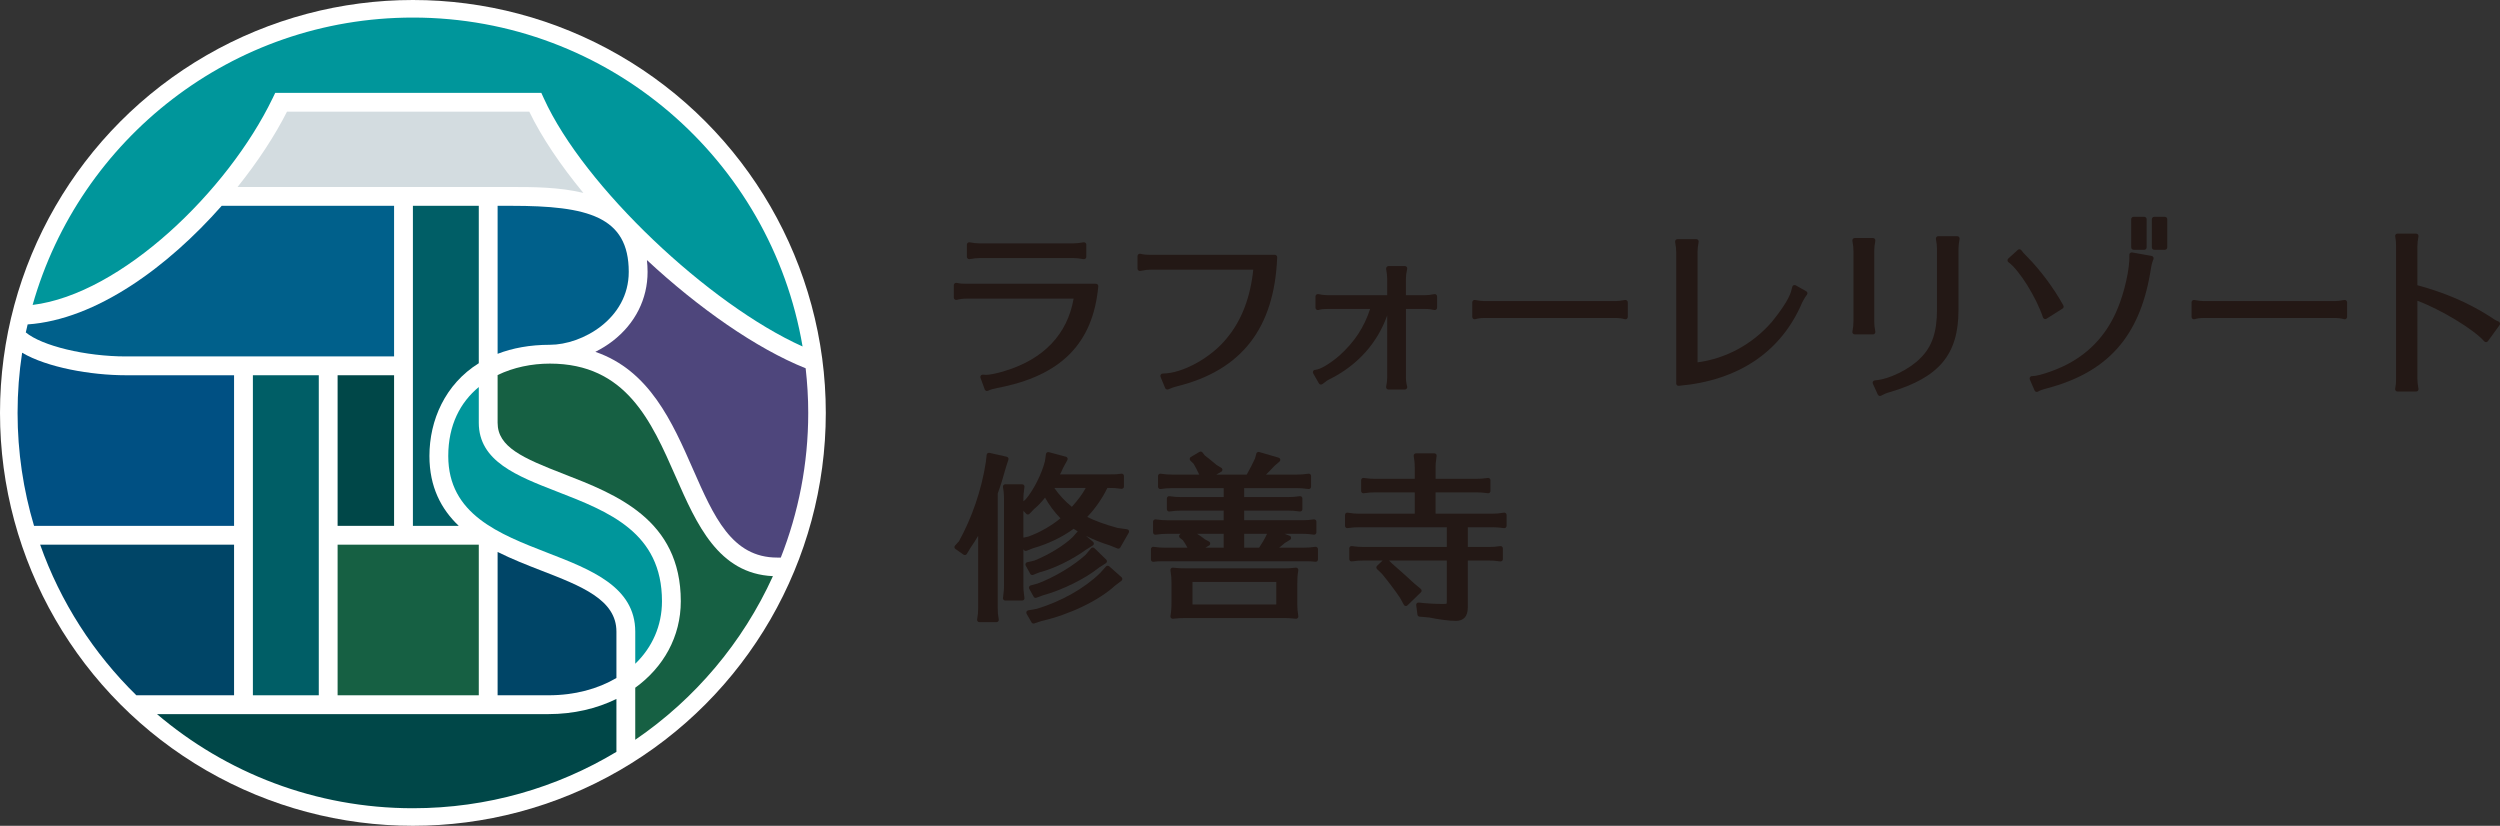 <?xml version="1.0" encoding="utf-8"?>
<!-- Generator: Adobe Illustrator 22.0.1, SVG Export Plug-In . SVG Version: 6.00 Build 0)  -->
<svg version="1.1" id="レイヤー_1" xmlns="http://www.w3.org/2000/svg" xmlns:xlink="http://www.w3.org/1999/xlink" x="0px"
	 y="0px" viewBox="0 0 483.997 159.874" style="enable-background:new 0 0 483.997 159.874;" xml:space="preserve">
<rect x="0" y="0" width="483.997" height="159.874" fill="#333333" stroke="none"/>
<style type="text/css">
	.st0{fill:#231815;}
	.st1{fill:#FFFFFF;}
	.st2{fill:#004748;}
	.st3{fill:#00969B;}
	.st4{fill:#005E66;}
	.st5{fill:#D3DCE0;}
	.st6{fill:#166043;}
	.st7{fill:#00608B;}
	.st8{fill:#004567;}
	.st9{fill:#4E467C;}
	.st10{fill:#005083;}
</style>
<g>
	<path class="st0" d="M185.224,58.051c0.647-0.162,1.246-0.237,1.889-0.237h20.736c-1.191,6.874-5.769,11.703-13.271,13.988
		c-1.515,0.472-2.926,0.765-3.682,0.765c-0.165,0-0.295,0-0.592-0.033c-0.16-0.019-0.315,0.047-0.411,0.172
		c-0.098,0.125-0.125,0.292-0.07,0.441l0.821,2.248c0.044,0.123,0.139,0.221,0.26,0.269c0.054,0.022,0.113,0.033,0.17,0.033
		c0.07,0,0.141-0.016,0.206-0.048c0.448-0.224,1.01-0.392,1.773-0.532c12.333-2.335,18.552-8.59,19.574-19.683
		c0.012-0.128-0.03-0.257-0.118-0.351c-0.086-0.096-0.211-0.149-0.339-0.149h-25.057c-0.687,0-1.272-0.029-1.901-0.168
		c-0.127-0.028-0.278,0.003-0.387,0.091c-0.107,0.087-0.17,0.219-0.17,0.357v2.392c0,0.141,0.065,0.275,0.176,0.362
		C184.941,58.053,185.083,58.083,185.224,58.051z"/>
	<path class="st0" d="M187.647,50.175c0.028,0,0.055-0.002,0.083-0.007c0.796-0.144,1.371-0.206,1.917-0.206h18.204
		c0.61,0,1.075,0.067,1.924,0.207c0.132,0.026,0.269-0.016,0.372-0.102c0.102-0.088,0.162-0.215,0.162-0.351V47.36
		c0-0.136-0.06-0.265-0.165-0.352c-0.104-0.088-0.239-0.121-0.376-0.099c-0.775,0.141-1.383,0.207-1.917,0.207h-18.204
		c-0.604,0-1.281-0.073-1.905-0.205c-0.134-0.03-0.276,0.006-0.385,0.092c-0.107,0.087-0.169,0.218-0.169,0.357v2.356
		c0,0.136,0.06,0.265,0.165,0.352C187.437,50.138,187.54,50.175,187.647,50.175z"/>
	<path class="st0" d="M242.626,52.21c-0.524,5.311-2.281,9.88-5.103,13.247c-3.019,3.783-8.591,6.86-12.421,6.86
		c-0.153,0-0.295,0.076-0.381,0.203c-0.084,0.127-0.102,0.288-0.044,0.43l0.893,2.177c0.047,0.113,0.137,0.203,0.25,0.25
		c0.056,0.024,0.116,0.035,0.176,0.035c0.06,0,0.119-0.011,0.176-0.035c0.854-0.355,1.156-0.453,1.683-0.584
		c12.515-3.092,18.864-11.265,19.409-24.985c0.005-0.125-0.04-0.247-0.128-0.336c-0.086-0.09-0.206-0.141-0.33-0.141h-24.129
		c-0.712,0-1.248-0.033-1.882-0.199c-0.132-0.037-0.283-0.006-0.397,0.08c-0.113,0.087-0.178,0.221-0.178,0.364v2.427
		c0,0.136,0.06,0.266,0.165,0.353c0.104,0.086,0.241,0.123,0.378,0.098c1.147-0.215,1.362-0.242,1.914-0.242H242.626z"/>
	<path class="st0" d="M268.56,61.072v12.025c0,0.605-0.067,1.004-0.207,1.774c-0.025,0.134,0.012,0.271,0.098,0.376
		c0.088,0.104,0.218,0.164,0.353,0.164h3.177c0.144,0,0.279-0.067,0.365-0.181c0.086-0.114,0.116-0.263,0.077-0.401
		c-0.16-0.574-0.236-1.135-0.236-1.769V59.813h3.718c0.749,0,1.209,0.075,1.75,0.202c0.134,0.034,0.281-0.001,0.39-0.086
		c0.111-0.087,0.174-0.22,0.174-0.36v-2.177c0-0.138-0.061-0.269-0.169-0.357c-0.107-0.087-0.246-0.119-0.385-0.092
		c-0.655,0.137-1.232,0.205-1.761,0.205h-3.718v-3.254c0-0.51,0.072-1.057,0.241-1.83c0.03-0.135-0.003-0.277-0.091-0.386
		c-0.086-0.108-0.218-0.17-0.357-0.17h-3.177c-0.134,0-0.258,0.073-0.346,0.174c-0.088,0.102-0.123,0.251-0.104,0.383
		c0.137,0.888,0.206,1.334,0.206,1.829v3.254h-11.5c-0.575,0-1.107-0.06-1.838-0.206c-0.134-0.028-0.274,0.008-0.381,0.095
		c-0.105,0.087-0.167,0.218-0.167,0.355v2.177c0,0.142,0.065,0.277,0.178,0.364c0.114,0.085,0.264,0.119,0.397,0.08
		c0.617-0.162,0.956-0.2,1.812-0.2h8.192c-1.156,3.558-3.003,6.36-5.92,9.009c-1.928,1.652-3.74,2.718-4.729,2.783
		c-0.158,0.01-0.301,0.101-0.374,0.241c-0.076,0.14-0.072,0.308,0.005,0.446l1.105,1.928c0.063,0.111,0.17,0.19,0.295,0.219
		c0.121,0.03,0.253,0.006,0.36-0.066l0.142-0.098c0.604-0.496,0.996-0.75,1.524-0.981C262.909,70.602,266.65,66.399,268.56,61.072z"
		/>
	<path class="st0" d="M314.599,58.082c-0.757,0.137-1.378,0.207-1.845,0.207h-25.342c-0.452,0-1.021-0.064-1.849-0.208
		c-0.134-0.023-0.271,0.013-0.374,0.101c-0.104,0.088-0.163,0.216-0.163,0.351v2.82c0,0.143,0.067,0.279,0.181,0.366
		c0.114,0.088,0.262,0.116,0.401,0.076c0.578-0.161,1.135-0.233,1.805-0.233h25.342c0.652,0,1.242,0.076,1.805,0.233
		c0.04,0.011,0.083,0.017,0.123,0.017c0.098,0,0.197-0.032,0.278-0.093c0.114-0.087,0.181-0.222,0.181-0.366v-2.82
		c0-0.136-0.06-0.265-0.165-0.352C314.872,58.094,314.74,58.058,314.599,58.082z"/>
	<path class="st0" d="M347.65,55.241c-0.125-0.068-0.276-0.077-0.408-0.02c-0.132,0.057-0.228,0.172-0.264,0.311l-0.074,0.305
		c-0.309,1.546-1.467,3.483-3.859,6.465c-3.761,4.335-8.858,7.109-14.401,7.849V48.788c0-0.56,0.065-1.163,0.207-1.952
		c0.025-0.134-0.012-0.271-0.098-0.376c-0.088-0.104-0.218-0.164-0.353-0.164h-3.641c-0.134,0-0.262,0.059-0.35,0.161
		c-0.086,0.102-0.125,0.237-0.104,0.37c0.146,0.909,0.209,1.37,0.209,1.962v25.451c0,0.129,0.054,0.251,0.149,0.338
		c0.084,0.078,0.195,0.12,0.309,0.12c0.014,0,0.026,0,0.04-0.002c11.584-1.017,19.85-6.606,23.901-16.152
		c0.169-0.372,0.617-1.123,0.9-1.469c0.086-0.105,0.121-0.242,0.097-0.376c-0.026-0.134-0.109-0.249-0.227-0.315L347.65,55.241z"/>
	<path class="st0" d="M362.961,64.573c0.088-0.105,0.123-0.244,0.098-0.38c-0.146-0.752-0.207-1.324-0.207-1.913V48.574
		c0-0.562,0.067-1.182,0.207-1.951c0.025-0.134-0.012-0.271-0.098-0.376c-0.088-0.105-0.216-0.165-0.353-0.165h-3.534
		c-0.135,0-0.264,0.06-0.352,0.163c-0.088,0.104-0.125,0.24-0.1,0.373c0.146,0.843,0.206,1.41,0.206,1.956v13.707
		c0,0.631-0.062,1.083-0.206,1.922c-0.025,0.134,0.012,0.27,0.1,0.373c0.088,0.104,0.216,0.163,0.352,0.163h3.534
		C362.745,64.739,362.875,64.679,362.961,64.573z"/>
	<path class="st0" d="M378.919,45.724h-3.676c-0.135,0-0.264,0.06-0.352,0.163c-0.088,0.104-0.125,0.24-0.1,0.373
		c0.148,0.851,0.207,1.407,0.207,1.921v11.814c0,4.273-0.972,7.134-3.158,9.286c-2.088,2.19-6.151,4.185-8.869,4.355
		c-0.151,0.009-0.288,0.092-0.366,0.221c-0.077,0.13-0.086,0.29-0.025,0.427l0.963,2.106c0.053,0.115,0.151,0.203,0.271,0.243
		c0.047,0.017,0.098,0.025,0.148,0.025c0.074,0,0.148-0.018,0.214-0.053c0.685-0.36,1.037-0.514,1.775-0.715
		c9.507-2.831,13.211-7.287,13.211-15.896V48.182c0-0.529,0.067-1.139,0.207-1.917c0.025-0.134-0.012-0.271-0.098-0.376
		C379.185,45.784,379.055,45.724,378.919,45.724z"/>
	<path class="st0" d="M416.562,49.551l-3.783-0.678c-0.137-0.025-0.279,0.015-0.385,0.107c-0.105,0.093-0.162,0.229-0.155,0.369
		c0.137,2.533-0.974,7.455-2.425,10.753c-1.801,4.203-4.622,7.483-8.389,9.75c-2.425,1.52-6.578,2.965-7.982,2.965
		c-0.016,0-0.032,0-0.046,0c-0.177-0.004-0.304,0.073-0.392,0.202c-0.086,0.13-0.102,0.295-0.04,0.439l0.928,2.141
		c0.053,0.12,0.155,0.213,0.278,0.253c0.048,0.016,0.097,0.023,0.144,0.023c0.081,0,0.16-0.02,0.23-0.061
		c0.402-0.234,0.954-0.434,1.743-0.631c11.672-3.081,17.831-9.931,19.968-22.217c0.288-1.798,0.351-2.026,0.652-2.796
		c0.051-0.128,0.04-0.272-0.026-0.392C416.815,49.658,416.698,49.575,416.562,49.551z"/>
	<path class="st0" d="M395.803,61.75c0.051,0.018,0.102,0.026,0.155,0.026c0.086,0,0.17-0.024,0.246-0.07l3.105-1.964
		c0.206-0.13,0.274-0.398,0.155-0.611c-1.866-3.369-4.43-6.813-7.036-9.453c-0.74-0.741-0.817-0.847-1.095-1.231
		c-0.077-0.105-0.195-0.173-0.325-0.187c-0.13-0.018-0.258,0.028-0.355,0.116l-1.856,1.677c-0.104,0.093-0.158,0.229-0.151,0.366
		c0.009,0.139,0.079,0.266,0.191,0.348c2.068,1.483,5.379,6.781,6.685,10.695C395.568,61.597,395.672,61.703,395.803,61.75z"/>
	<path class="st0" d="M413.055,48.355h2.07c0.253,0,0.459-0.205,0.459-0.459v-5.462c0-0.254-0.206-0.459-0.459-0.459h-2.07
		c-0.253,0-0.459,0.205-0.459,0.459v5.462C412.596,48.15,412.802,48.355,413.055,48.355z"/>
	<path class="st0" d="M419.123,41.976h-2.07c-0.253,0-0.459,0.205-0.459,0.459v5.462c0,0.254,0.206,0.459,0.459,0.459h2.07
		c0.253,0,0.459-0.205,0.459-0.459v-5.462C419.581,42.181,419.376,41.976,419.123,41.976z"/>
	<path class="st0" d="M453.854,58.082c-0.757,0.137-1.378,0.207-1.845,0.207h-25.342c-0.452,0-1.021-0.064-1.849-0.208
		c-0.132-0.023-0.271,0.013-0.374,0.101c-0.104,0.088-0.163,0.216-0.163,0.351v2.82c0,0.143,0.067,0.279,0.181,0.366
		c0.114,0.088,0.262,0.116,0.401,0.076c0.578-0.161,1.135-0.233,1.805-0.233h25.342c0.652,0,1.242,0.076,1.805,0.233
		c0.04,0.011,0.083,0.017,0.123,0.017c0.098,0,0.197-0.032,0.278-0.093c0.114-0.087,0.181-0.222,0.181-0.366v-2.82
		c0-0.136-0.06-0.265-0.165-0.352C454.128,58.094,453.998,58.058,453.854,58.082z"/>
	<path class="st0" d="M483.708,62.247c-0.503-0.2-0.912-0.443-1.924-1.14c-4.082-2.569-8.468-4.444-13.779-5.889v-7.537
		c0-0.559,0.076-1.255,0.206-1.909c0.026-0.134-0.007-0.274-0.095-0.381c-0.088-0.106-0.218-0.168-0.355-0.168h-3.606
		c-0.137,0-0.269,0.062-0.355,0.168c-0.088,0.106-0.123,0.247-0.095,0.381c0.128,0.638,0.17,1.102,0.17,1.908v25.664
		c0,0.779-0.035,1.173-0.172,1.916c-0.025,0.134,0.012,0.272,0.098,0.376c0.088,0.105,0.216,0.165,0.353,0.165h3.606
		c0.137,0,0.267-0.061,0.353-0.166c0.088-0.105,0.123-0.244,0.098-0.378c-0.137-0.721-0.207-1.365-0.207-1.914V58.223
		c4.599,1.728,10.944,5.56,12.937,7.857c0.091,0.106,0.269,0.163,0.366,0.158c0.141-0.006,0.271-0.075,0.353-0.19l2.249-3.106
		c0.083-0.114,0.107-0.261,0.068-0.397C483.939,62.41,483.84,62.299,483.708,62.247z"/>
	<path class="st0" d="M218.209,102.467l-1.866-0.263c-2.397-0.66-4.322-1.356-5.859-2.124c1.547-1.615,2.942-3.62,3.899-5.612h0.508
		c0.83,0,1.07,0.029,2.082,0.153l0.126,0.016c0.137,0.012,0.253-0.025,0.346-0.108c0.095-0.083,0.148-0.203,0.148-0.33v-2.056
		c0-0.128-0.056-0.25-0.152-0.334c-0.098-0.084-0.234-0.121-0.353-0.102c-0.894,0.133-1.146,0.133-2.198,0.133h-9.67
		c0.211-0.398,0.378-0.756,0.599-1.268l0.823-1.508c0.066-0.118,0.073-0.26,0.019-0.385c-0.052-0.124-0.16-0.217-0.29-0.252
		l-3.325-0.891c-0.128-0.034-0.253-0.013-0.358,0.058c-0.105,0.069-0.175,0.18-0.194,0.305l-0.196,1.394
		c-0.638,2.517-2.276,5.724-3.76,7.411l-0.41,0.341v-0.55c0-0.622,0.027-0.838,0.157-1.873l0.046-0.369
		c0.015-0.125-0.024-0.251-0.106-0.346c-0.084-0.094-0.204-0.148-0.331-0.148h-3.29c-0.125,0-0.243,0.052-0.327,0.145
		c-0.084,0.093-0.123,0.217-0.111,0.341l0.138,0.981l0.01,0.148c0.029,0.373,0.056,0.708,0.056,1.121v17.03
		c0,0.528-0.029,0.925-0.101,1.397l-0.066,0.661l-0.03,0.148c-0.027,0.13,0.007,0.265,0.089,0.368
		c0.084,0.103,0.209,0.162,0.342,0.162h3.29c0.126,0,0.246-0.054,0.331-0.148c0.083-0.095,0.121-0.221,0.106-0.346l-0.069-0.552
		c-0.11-0.87-0.133-1.05-0.133-1.69v-7.219l0.056,0.114c0.103,0.206,0.348,0.299,0.558,0.216l1.258-0.499
		c2.843-0.798,5.684-2.16,7.848-3.758c0.256,0.168,0.523,0.333,0.796,0.495c-0.017,0.013-0.034,0.029-0.049,0.046l-0.933,1.069
		c-1.699,1.635-4.573,3.385-7.433,4.548l-1.37,0.309c-0.137,0.03-0.25,0.123-0.305,0.25c-0.057,0.127-0.051,0.272,0.015,0.394
		l0.891,1.61c0.108,0.194,0.341,0.278,0.548,0.196l1.25-0.497c2.802-0.717,6.272-2.412,9.032-4.405l1.269-0.788
		c0.12-0.074,0.197-0.202,0.207-0.342s-0.049-0.278-0.157-0.369l-1.361-1.147c1.434,0.717,3.005,1.346,4.648,1.859l1.439,0.582
		c0.202,0.083,0.437,0.002,0.548-0.19l1.645-2.878c0.073-0.127,0.078-0.281,0.013-0.413
		C218.479,102.578,218.354,102.487,218.209,102.467z M199.075,103.883l-0.946,0.208v-5.193l0.542,0.573
		c0.083,0.088,0.197,0.138,0.319,0.138h0.002c0.12,0,0.234-0.048,0.317-0.134l0.891-0.928c0.763-0.634,1.402-1.298,2.119-2.204
		c0.835,1.488,1.817,2.805,2.983,4C203.544,101.806,201.253,103.112,199.075,103.883z M207.51,98.12
		c-1.343-1.096-2.522-2.366-3.394-3.652h6.082C209.56,95.646,208.738,96.761,207.51,98.12z"/>
	<path class="st0" d="M214.737,109.632c-0.181-0.161-0.457-0.147-0.621,0.036l-1.144,1.28c-3.02,2.952-7.489,5.474-12.209,6.907
		l-1.712,0.309c-0.142,0.025-0.261,0.117-0.322,0.247c-0.061,0.13-0.054,0.281,0.017,0.405l0.958,1.679
		c0.081,0.141,0.228,0.223,0.383,0.223c0.045,0,0.093-0.008,0.14-0.023l1.397-0.467c5.402-1.22,11.129-3.975,14.22-6.83l1.267-0.96
		c0.105-0.079,0.169-0.202,0.174-0.334c0.005-0.132-0.049-0.259-0.148-0.347L214.737,109.632z"/>
	<path class="st0" d="M193.161,95.544c0.626-1.717,1-2.971,1.589-5.081l0.479-1.474c0.039-0.118,0.025-0.247-0.035-0.355
		c-0.061-0.107-0.165-0.185-0.287-0.212l-3.357-0.753c-0.122-0.024-0.25,0-0.351,0.071c-0.103,0.073-0.169,0.185-0.184,0.31
		l-0.169,1.49c-0.82,5.288-2.687,10.736-5.201,15.259l-0.754,0.822c-0.084,0.094-0.126,0.22-0.113,0.347
		c0.015,0.126,0.083,0.24,0.187,0.313l1.576,1.097c0.1,0.068,0.224,0.099,0.342,0.069c0.12-0.025,0.223-0.099,0.285-0.202
		l0.673-1.111c0.629-0.921,1.048-1.585,1.527-2.399v14.006c0,0.903-0.035,1.126-0.201,2.195c-0.02,0.127,0.017,0.256,0.101,0.354
		c0.083,0.098,0.206,0.154,0.334,0.154h3.323c0.13,0,0.255-0.057,0.337-0.158c0.084-0.1,0.12-0.232,0.096-0.36
		c-0.169-0.942-0.199-1.392-0.199-2.185V95.544z"/>
	<path class="st0" d="M200.499,115.749c0.051,0,0.103-0.009,0.152-0.028l1.267-0.468c3.767-1.028,8.244-3.247,10.847-5.365
		l1.336-0.856c0.113-0.072,0.187-0.193,0.201-0.327c0.013-0.134-0.035-0.267-0.132-0.36l-2.296-2.228
		c-0.088-0.084-0.199-0.121-0.329-0.124c-0.123,0.006-0.236,0.063-0.316,0.156l-1.056,1.261c-2.33,2.126-6.072,4.363-9.277,5.554
		l-1.372,0.377c-0.132,0.036-0.238,0.13-0.29,0.255c-0.052,0.125-0.044,0.266,0.022,0.385l0.857,1.542
		C200.194,115.665,200.342,115.749,200.499,115.749z"/>
	<path class="st0" d="M254.659,105.859c-0.909,0.129-1.402,0.167-2.2,0.167h-4.811c0.418-0.316,0.764-0.605,1.034-0.864l1.061-0.651
		c0.142-0.087,0.223-0.248,0.207-0.414c-0.015-0.167-0.121-0.31-0.278-0.372l-0.977-0.382h3.455c0.567,0,0.999,0.033,1.343,0.064
		l0.879,0.105c0.12,0.012,0.246-0.03,0.337-0.113c0.091-0.083,0.143-0.202,0.143-0.326v-2.09c0-0.127-0.056-0.249-0.152-0.333
		c-0.096-0.083-0.226-0.123-0.351-0.103c-0.909,0.129-1.402,0.167-2.2,0.167h-11.278v-1.861h8.572c0.805,0,1.088,0.032,1.874,0.135
		l0.342,0.035c0.122,0.01,0.246-0.028,0.339-0.111c0.093-0.083,0.145-0.202,0.145-0.327v-2.09c0-0.127-0.054-0.249-0.15-0.332
		c-0.096-0.083-0.219-0.116-0.351-0.105c-0.977,0.135-1.409,0.168-2.2,0.168h-8.572v-1.724h10.25c0.798,0,1.083,0.033,1.876,0.136
		l0.342,0.035c0.125,0.01,0.246-0.028,0.339-0.111c0.093-0.084,0.145-0.202,0.145-0.327v-2.091c0-0.127-0.054-0.249-0.15-0.332
		s-0.223-0.118-0.351-0.105c-0.97,0.135-1.402,0.168-2.202,0.168h-6.019c0.572-0.554,1.061-1.06,1.613-1.658l0.994-0.857
		c0.121-0.105,0.177-0.27,0.142-0.428c-0.034-0.158-0.152-0.284-0.307-0.33l-3.769-1.097c-0.113-0.033-0.234-0.018-0.337,0.039
		c-0.103,0.057-0.179,0.154-0.211,0.267l-0.251,0.93c-0.439,0.972-0.882,1.838-1.603,3.133h-5.881l0.945-0.548
		c0.135-0.078,0.218-0.221,0.219-0.377c0.002-0.155-0.079-0.3-0.211-0.381l-0.908-0.545l-0.624-0.519
		c-0.707-0.589-1.036-0.862-1.643-1.312l-0.477-0.605c-0.138-0.175-0.378-0.218-0.57-0.107l-1.68,0.994
		c-0.116,0.069-0.196,0.189-0.213,0.325c-0.017,0.135,0.029,0.271,0.125,0.367l0.644,0.643c0.381,0.676,0.712,1.279,1.071,2.066
		h-5.275c-0.769,0-1.264-0.038-2.2-0.168c-0.126-0.018-0.255,0.021-0.351,0.105s-0.15,0.205-0.15,0.332v2.091
		c0,0.126,0.054,0.247,0.15,0.331c0.096,0.085,0.216,0.123,0.348,0.106c1.038-0.134,1.405-0.169,2.203-0.169h10.011v1.724h-8.297
		c-0.766,0-1.26-0.038-2.202-0.168c-0.126-0.015-0.255,0.021-0.351,0.105c-0.096,0.083-0.15,0.205-0.15,0.332v2.09
		c0,0.127,0.054,0.247,0.15,0.331c0.093,0.085,0.216,0.124,0.347,0.106c1.034-0.134,1.402-0.168,2.205-0.168h8.297v1.861h-10.935
		c-0.746,0-1.206-0.035-2.24-0.168c-0.125-0.016-0.253,0.023-0.347,0.106c-0.094,0.083-0.148,0.204-0.148,0.331v2.09
		c0,0.126,0.054,0.247,0.148,0.331c0.094,0.084,0.234,0.123,0.346,0.106c1.103-0.138,1.417-0.168,2.242-0.168h2.632l-0.123,0.076
		c-0.122,0.076-0.199,0.207-0.208,0.351c-0.007,0.144,0.056,0.283,0.169,0.371l0.57,0.444c0.312,0.424,0.607,0.915,0.876,1.442
		h-4.361c-0.682,0-1.21-0.026-2.2-0.167c-0.128-0.022-0.255,0.019-0.351,0.103c-0.096,0.084-0.152,0.206-0.152,0.333v2.021
		c0,0.127,0.054,0.247,0.148,0.331c0.081,0.071,0.186,0.11,0.292,0.11c0.019,0,0.037-0.001,0.054-0.003
		c0.796-0.1,0.877-0.1,2.208-0.1h26.933c1.301,0,1.378,0,2.21,0.1c0.123,0.012,0.25-0.025,0.344-0.108
		c0.095-0.083,0.148-0.204,0.148-0.33v-2.021c0-0.127-0.056-0.249-0.152-0.333C254.913,105.88,254.785,105.842,254.659,105.859z
		 M236.906,106.027h-3.531l0.702-0.414c0.135-0.08,0.218-0.227,0.216-0.385c-0.002-0.158-0.088-0.302-0.224-0.38l-0.8-0.441
		c-0.499-0.394-0.99-0.741-1.51-1.064h5.147V106.027z M245.24,103.472c-0.383,0.83-1.016,1.884-1.474,2.555h-2.893v-2.683h4.408
		L245.24,103.472z"/>
	<path class="st0" d="M251.352,110.406c0.022-0.136-0.022-0.274-0.118-0.374c-0.094-0.098-0.221-0.147-0.369-0.132
		c-1.137,0.135-1.513,0.135-2.757,0.135h-18.231c-1.248,0-1.768-0.033-2.8-0.136c-0.137-0.015-0.27,0.036-0.364,0.136
		c-0.093,0.1-0.137,0.236-0.115,0.371c0.172,1.093,0.201,1.583,0.201,2.502v3.495c0,1.417-0.039,1.811-0.201,2.881
		c-0.02,0.135,0.022,0.272,0.116,0.371c0.083,0.087,0.199,0.136,0.319,0.136c0.015,0,0.03,0,0.046-0.002
		c0.963-0.1,1.458-0.136,2.32-0.136h19.259c0.695,0,1.004,0.028,1.922,0.11l0.3,0.026c0.14,0.018,0.268-0.038,0.361-0.138
		c0.091-0.099,0.133-0.234,0.113-0.368c-0.13-0.849-0.201-1.457-0.201-2.229v-3.77C251.151,111.95,251.183,111.491,251.352,110.406z
		 M247.084,117.026h-16.219v-4.362h16.219V117.026z"/>
	<path class="st0" d="M291.157,99.246c-1.021,0.164-1.417,0.201-2.225,0.201h-11.006v-4.123h7.887c0.567,0,1.032,0.034,1.377,0.065
		l0.881,0.105c0.105,0.011,0.245-0.029,0.336-0.113c0.091-0.083,0.143-0.202,0.143-0.326v-2.09c0-0.127-0.054-0.248-0.15-0.331
		s-0.221-0.119-0.349-0.105c-1.021,0.137-1.439,0.169-2.237,0.169h-7.887v-2.233c0-0.666,0.029-0.882,0.165-1.919l0.037-0.285
		c0.017-0.126-0.022-0.253-0.106-0.348c-0.083-0.095-0.204-0.149-0.331-0.149h-3.563c-0.125,0-0.245,0.053-0.329,0.146
		c-0.083,0.094-0.123,0.218-0.11,0.342l0.14,1.032c0.032,0.383,0.064,0.767,0.064,1.182v2.233h-7.681
		c-0.761,0-1.194-0.034-2.203-0.169c-0.128-0.018-0.253,0.021-0.349,0.105c-0.096,0.083-0.15,0.204-0.15,0.331v2.09
		c0,0.126,0.054,0.247,0.148,0.331c0.096,0.084,0.226,0.125,0.347,0.106c1.075-0.137,1.382-0.168,2.207-0.168h7.681v4.123h-10.8
		c-0.764,0-1.112-0.032-2.193-0.201c-0.123-0.014-0.255,0.017-0.354,0.1c-0.098,0.083-0.154,0.206-0.154,0.335v2.125
		c0,0.126,0.054,0.247,0.148,0.331c0.096,0.083,0.233,0.126,0.346,0.106c1.108-0.138,1.42-0.169,2.207-0.169h17.002v3.814h-16.178
		c-0.771,0-1.265-0.038-2.202-0.168c-0.128-0.015-0.255,0.021-0.351,0.105c-0.096,0.084-0.15,0.205-0.15,0.332v2.09
		c0,0.126,0.054,0.247,0.148,0.331c0.094,0.084,0.223,0.125,0.348,0.106c1.041-0.133,1.393-0.168,2.207-0.168h3.752l-1.075,1.022
		c-0.088,0.083-0.137,0.198-0.137,0.318c-0.002,0.12,0.047,0.235,0.133,0.319l0.96,0.923c1.338,1.627,2.517,3.195,3.484,4.627
		l0.754,1.371c0.066,0.121,0.186,0.203,0.322,0.224c0.13,0.023,0.273-0.024,0.371-0.121l2.605-2.536
		c0.089-0.087,0.138-0.208,0.133-0.333s-0.062-0.242-0.159-0.321l-1.183-0.978c-1.242-1.147-2.854-2.622-4.317-3.872l-0.641-0.641
		h11.175v7.92c0,0.341-0.042,0.411-0.049,0.42c-0.014,0.011-0.098,0.065-0.538,0.065c-1.701,0-3.286-0.089-4.85-0.272
		c-0.138-0.014-0.27,0.032-0.364,0.128c-0.094,0.096-0.14,0.232-0.123,0.366l0.24,1.851c0.027,0.205,0.192,0.364,0.398,0.382
		l1.868,0.164c1.78,0.377,3.998,0.66,5.162,0.66c1.544,0,2.325-0.886,2.325-2.633v-9.052h4.084c0.796,0,1.081,0.032,1.874,0.135
		l0.343,0.035c0.12,0.014,0.246-0.028,0.339-0.111c0.093-0.083,0.145-0.202,0.145-0.327v-2.09c0-0.127-0.054-0.249-0.15-0.332
		c-0.096-0.083-0.221-0.116-0.351-0.105c-0.97,0.135-1.402,0.168-2.2,0.168h-4.084v-3.814h4.769c0.565,0,1.031,0.034,1.377,0.065
		l0.879,0.105c0.12,0.018,0.246-0.029,0.337-0.113s0.143-0.202,0.143-0.326v-2.125c0-0.129-0.056-0.251-0.155-0.336
		C291.417,99.262,291.283,99.23,291.157,99.246z"/>
</g>
<g>
	<circle class="st1" cx="79.937" cy="79.937" r="79.937"/>
	<g>
		<rect x="65.36" y="72.648" class="st2" width="10.933" height="29.156"/>
		<path class="st3" d="M52.785,19.01l0.497-1.03h51.518l0.486,1.067c7.768,17.091,31.966,39.88,50.091,48.034
			c-6.117-36.145-37.553-63.68-75.439-63.68c-35.02,0-64.524,23.529-73.622,55.635C23.473,56.929,44.104,37.004,52.785,19.01z"/>
		<rect x="48.959" y="72.648" class="st4" width="12.756" height="61.958"/>
		<path class="st5" d="M99.018,36.202c4.054,0,9.229,0.003,13.92,1.146c-4.393-5.33-8.037-10.708-10.467-15.724H55.558
			c-2.343,4.626-5.632,9.663-9.572,14.579H99.018z"/>
		<rect x="65.36" y="105.448" class="st6" width="27.332" height="29.158"/>
		<path class="st7" d="M76.293,69.004V39.846H42.921c-10.384,11.776-24.27,22.029-37.569,22.96c-0.118,0.518-0.25,1.031-0.358,1.552
			c3.144,2.611,11.595,4.646,19.355,4.646H76.293z"/>
		<path class="st8" d="M45.314,105.448H7.774c3.934,11.127,10.363,21.069,18.622,29.158h18.918V105.448z"/>
		<path class="st3" d="M86.782,88.281c0,11.288,9.81,15.091,19.296,18.77c8.311,3.223,16.906,6.555,16.906,15.226v6.228
			c3.261-3.15,5.174-7.326,5.174-12.108c0-13.337-10.33-17.348-20.319-21.228c-7.789-3.025-15.147-5.882-15.147-13.319v-6.92
			C89.144,77.859,86.782,82.252,86.782,88.281z"/>
		<path class="st8" d="M119.339,131.258v-8.981c0-6.176-6.756-8.795-14.579-11.829c-2.729-1.058-5.642-2.199-8.424-3.591v27.748
			h9.849C111.248,134.606,115.742,133.38,119.339,131.258z"/>
		<path class="st9" d="M125.244,50.35c0.076,0.727,0.127,1.481,0.127,2.285c0,5.253-2.392,10.002-6.734,13.371
			c-1.037,0.804-2.184,1.505-3.38,2.111c10.494,3.585,14.917,13.638,18.907,22.722c4.031,9.178,7.513,17.106,16.299,17.106h0.699
			c3.415-8.677,5.311-18.117,5.311-28.007c0-2.923-0.18-5.802-0.499-8.64C146.426,67.481,135.192,59.603,125.244,50.35z"/>
		<path class="st2" d="M119.339,135.315c-3.803,1.865-8.269,2.935-13.153,2.935H30.393c13.353,11.356,30.642,18.223,49.545,18.223
			c14.413,0,27.891-3.99,39.401-10.916V135.315z"/>
		<path class="st6" d="M130.827,92.304c-4.73-10.772-9.623-21.91-24.368-21.91c-3.519,0-7.042,0.727-10.122,2.215v9.24
			c0,4.703,4.872,6.834,12.821,9.922c10.089,3.919,22.644,8.794,22.644,24.626c0,6.872-3.363,12.8-8.819,16.745v10.077
			c11.55-7.872,20.819-18.829,26.655-31.679C139.096,111.059,134.885,101.542,130.827,92.304z"/>
		<path class="st4" d="M79.938,39.846v61.958h8.872c-3.382-3.221-5.673-7.499-5.673-13.523c0-6.941,3.047-13.903,9.555-17.961
			V39.846H79.938z"/>
		<path class="st10" d="M45.314,101.804V72.648H24.348c-6.704,0-15.211-1.494-20.065-4.361c-0.58,3.799-0.881,7.689-0.881,11.65
			c0,7.601,1.124,14.936,3.187,21.867H45.314z"/>
		<path class="st7" d="M121.726,52.634c0-10.75-7.981-12.788-22.708-12.788h-2.681v28.653c2.875-1.106,6.233-1.748,10.122-1.748
			C112.699,66.751,121.726,61.723,121.726,52.634z"/>
	</g>
</g>
</svg>
